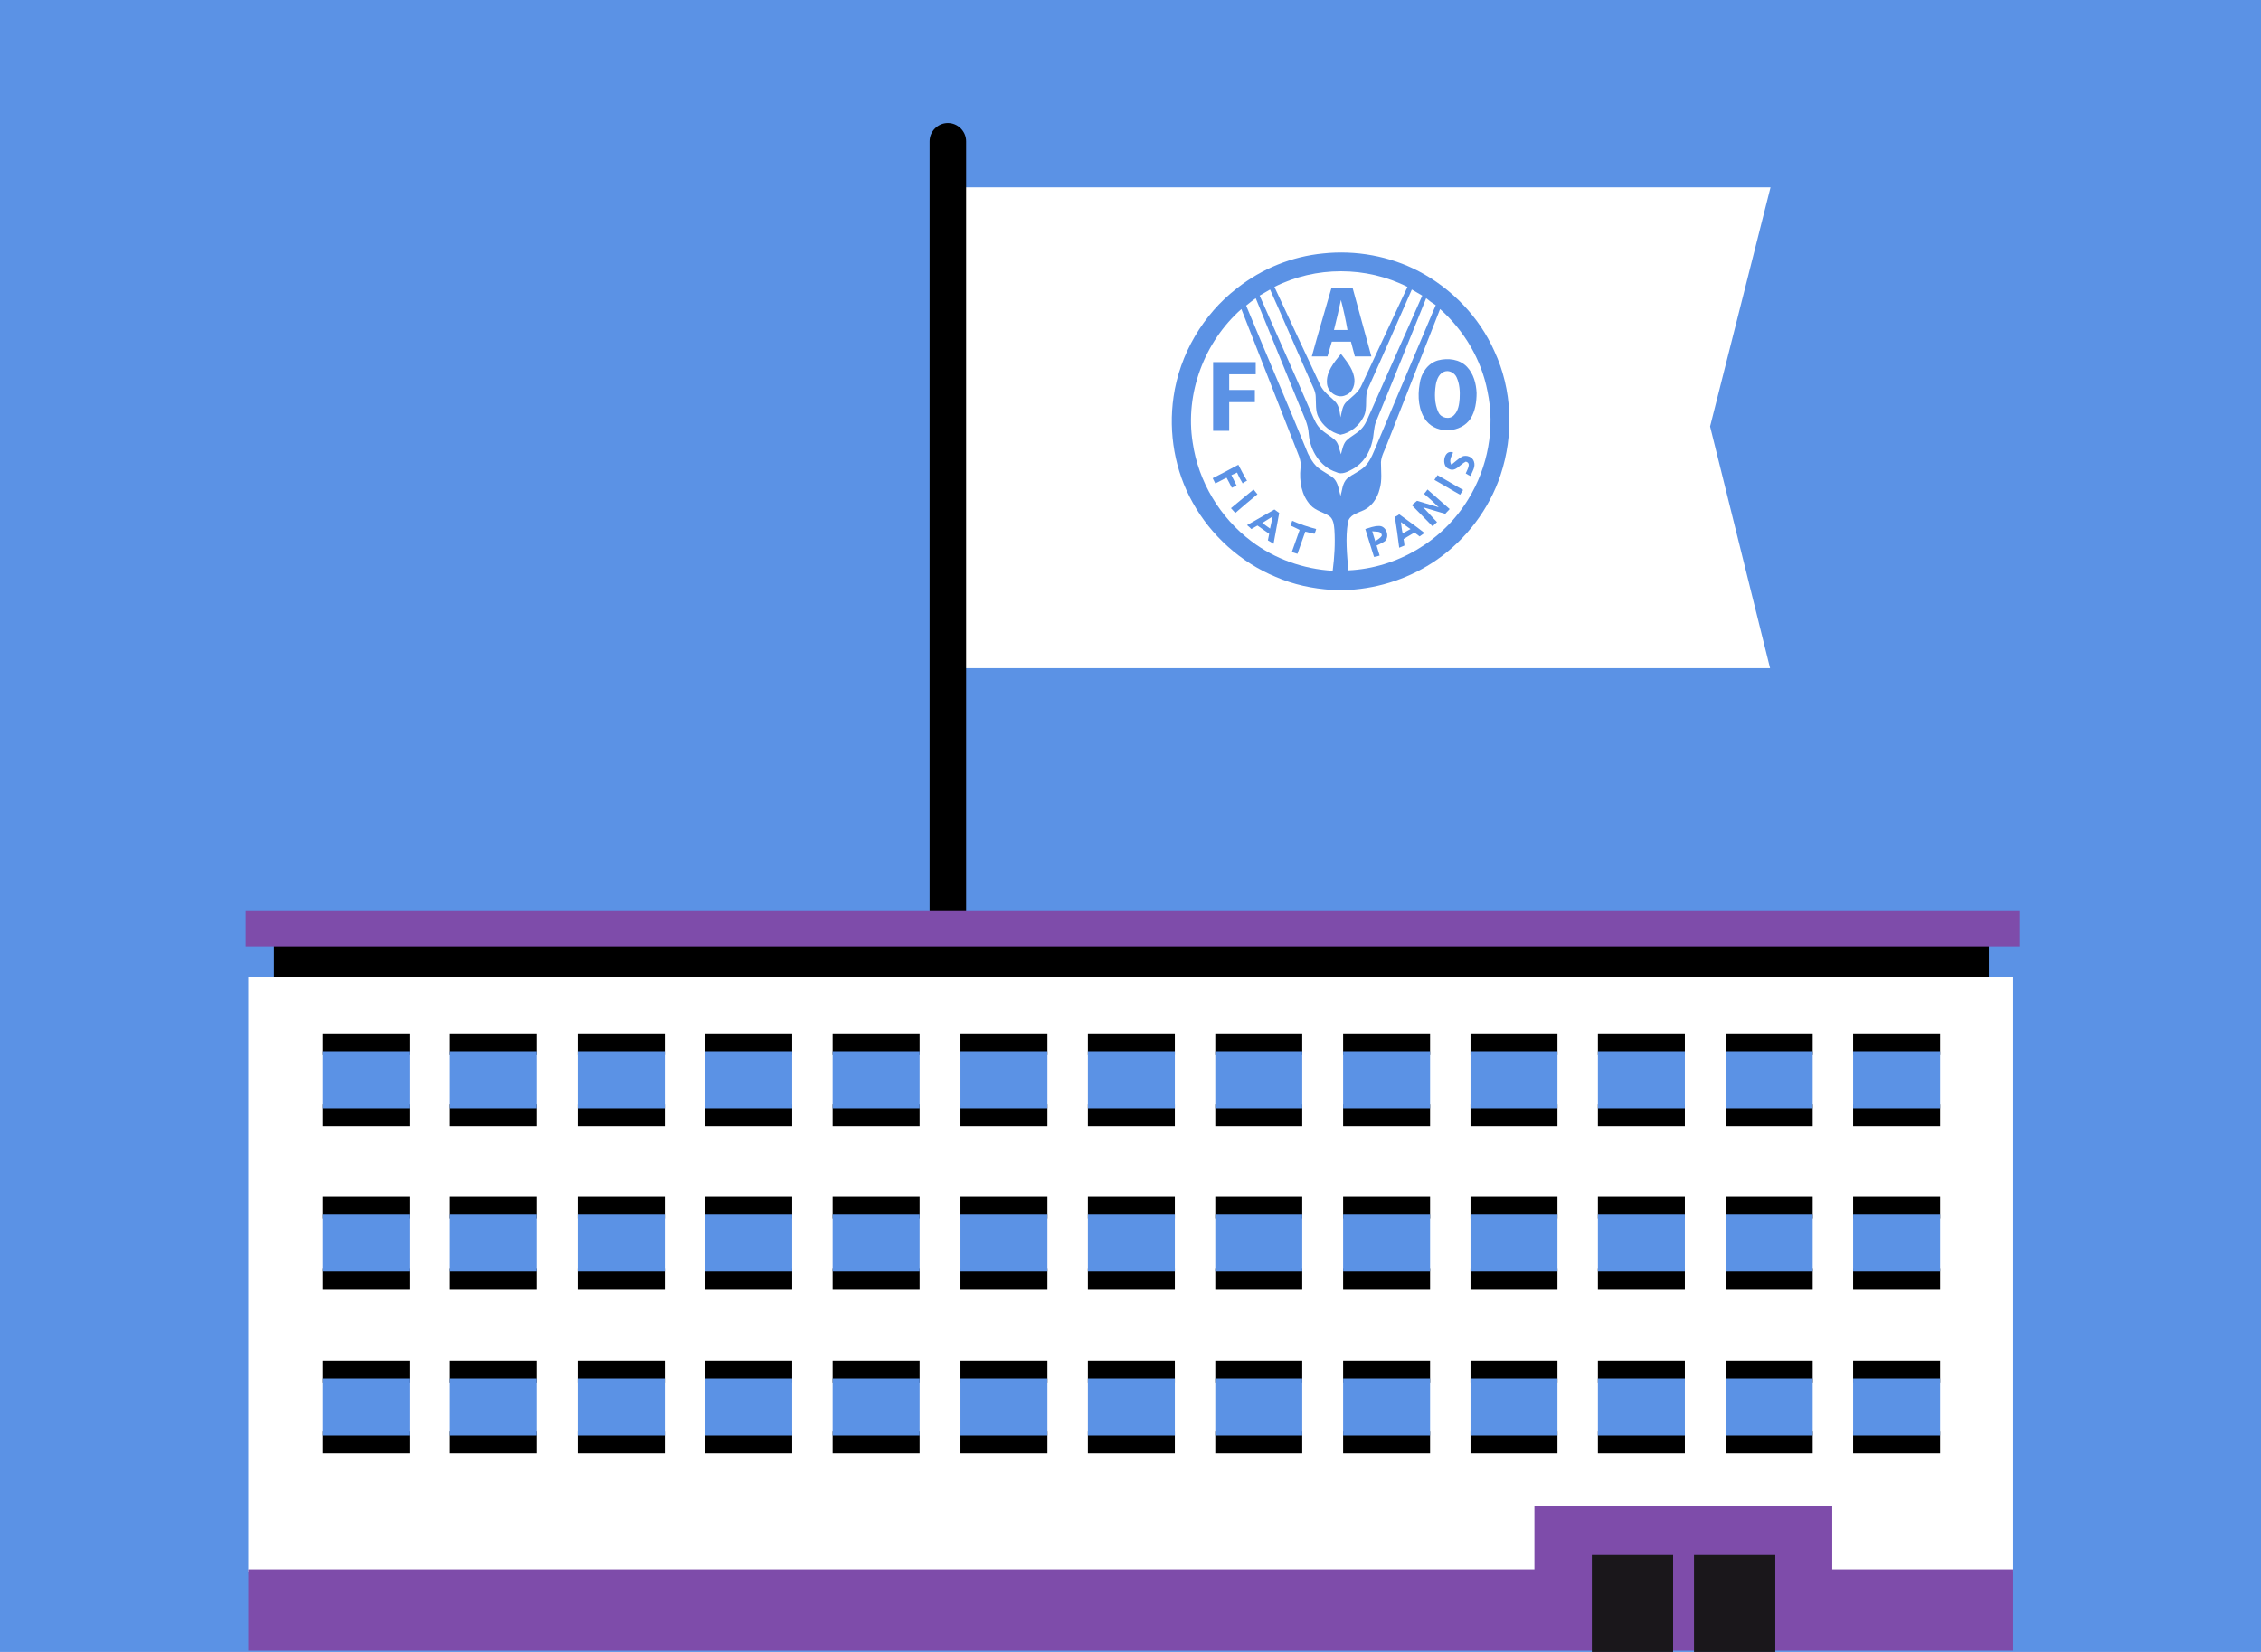 <?xml version="1.0" encoding="utf-8"?>
<!DOCTYPE svg PUBLIC "-//W3C//DTD SVG 1.1//EN" "http://www.w3.org/Graphics/SVG/1.1/DTD/svg11.dtd">
<svg version="1.1" xmlns="http://www.w3.org/2000/svg" xmlns:xlink="http://www.w3.org/1999/xlink" x="0px" y="0px" width="520px"
	 height="100%" viewBox="0 0 520 380" enable-background="new 0 0 520 380" xml:space="preserve" preserveAspectRatio="none">
<g id="FONDS">
	<rect x="0" fill="#5B92E5" width="520" height="380"/>
</g>
<g id="ILLUS">
	<polygon fill="#FFFFFF" points="220.6,43.1 407.2,43.1 393.3,98.1 407.1,153.7 220.6,153.7 	"/>
	<g>
		<path fill="#5B92E5" d="M284.5,66.3c5.7-4.5,12.6-7.3,19.8-8c7.5-0.8,15.3,0.6,22,4.1c7.6,4,13.9,10.5,17.4,18.4
			c4.1,8.8,4.5,19.2,1.4,28.5c-2.6,7.8-7.9,14.8-14.7,19.5c-5.9,4.1-13,6.5-20.2,6.9h-3.9c-4.4-0.3-8.8-1.2-12.9-3
			c-8-3.3-14.9-9.5-19.1-17.1c-4.1-7.3-5.6-16-4.4-24.3C271.3,81.5,276.7,72.3,284.5,66.3z"/>
		<path fill="#FFFFFF" d="M293.1,66c9.5-4.8,21.1-4.8,30.6,0c-3.5,7.5-7,15-10.5,22.5c-0.7,1.7-2.2,2.7-3.5,3.9
			c-1,0.9-1.1,2.4-1.4,3.6c-0.2-1.3-0.3-2.7-1.3-3.7c-1.2-1.2-2.7-2.2-3.4-3.8C300.1,81,296.6,73.5,293.1,66z"/>
		<path fill="#5B92E5" d="M306.2,66.3c1.6,0,3.2,0,4.9,0c1.4,5.2,2.9,10.5,4.3,15.7c-1.3,0-2.6,0-3.8,0c-0.3-1.1-0.6-2.3-0.9-3.4
			c-1.5,0-2.9,0-4.4,0c-0.3,1.1-0.7,2.3-1,3.4c-1.2,0-2.4,0-3.6,0C303.1,76.8,304.7,71.6,306.2,66.3z"/>
		<path fill="#FFFFFF" d="M289.7,68c0.8-0.5,1.6-0.9,2.4-1.4c3.1,6.9,6.1,13.9,9.2,20.9c0.5,1.2,1.3,2.5,1.3,3.8
			c0.1,1.5-0.1,3.2,0.6,4.6c1,2,2.9,3.6,5.1,4.1c2.3-0.4,4.3-2.1,5.3-4.1c1.1-2.1,0.1-4.6,1.1-6.7c3.4-7.5,6.7-15.1,10-22.6
			c0.8,0.5,1.6,0.9,2.4,1.4c-3.9,8.9-7.9,17.7-11.8,26.6c-0.6,1.2-1,2.6-1.9,3.7c-1,1.3-2.6,1.9-3.8,3.1c-0.7,0.8-0.9,2-1.2,3.1
			c-0.4-1.1-0.5-2.5-1.4-3.3c-1.2-1.1-2.8-1.8-3.8-3.1c-0.9-1.2-1.4-2.7-2-4C297.4,85.3,293.5,76.6,289.7,68z"/>
		<path fill="#FFFFFF" d="M286.6,70.3c0.7-0.6,1.4-1.1,2.2-1.7c3.4,8.3,6.8,16.7,10.2,25c0.8,2,1.9,4,2,6.3c0.3,3.7,2.6,7.5,6.3,8.7
			c1.3,0.7,2.7-0.1,3.8-0.7c2.4-1.3,3.9-3.7,4.5-6.3c0.4-1.5,0.3-3.2,0.9-4.7c3.9-9.4,7.7-18.9,11.5-28.3c0.7,0.6,1.4,1.1,2.2,1.6
			c-4.7,11.2-9.5,22.4-14.2,33.6c-0.5,1.2-1.1,2.5-2.1,3.5c-1.2,1.2-2.8,1.7-4.1,2.8c-1.1,1.1-1.1,2.7-1.5,4c-0.4-1.4-0.5-2.9-1.5-4
			c-1.2-1.1-2.9-1.7-4.1-2.9c-0.8-0.8-1.4-1.9-1.9-2.9C296.2,93,291.3,81.7,286.6,70.3z"/>
		<path fill="#FFFFFF" d="M308.4,69c0.6,2.3,1.1,4.6,1.5,6.9c-1,0-2.1,0-3.1,0C307.4,73.6,307.9,71.3,308.4,69z"/>
		<path fill="#FFFFFF" d="M274.3,101.8c-1.8-11.3,2.7-23.2,11.2-30.7c4.1,10.5,8.2,20.9,12.3,31.4c0.6,1.7,1.6,3.3,1.3,5.2
			c-0.3,3,0.2,6.2,2.3,8.5c1.2,1.3,2.9,1.6,4.3,2.5c1,0.7,1.1,2.1,1.2,3.2c0.2,3.1,0,6.3-0.4,9.4c-6.7-0.4-13.3-2.7-18.7-6.8
			C280.6,119.1,275.6,110.8,274.3,101.8z"/>
		<path fill="#FFFFFF" d="M318.9,102.4c4.1-10.4,8.2-20.9,12.3-31.3c5.5,4.9,9.5,11.6,10.9,18.9c1.8,8.4,0.1,17.5-4.4,24.8
			c-5.8,9.6-16.4,15.9-27.6,16.4c-0.3-3.7-0.7-7.4-0.1-11c0.3-1.7,2-2.1,3.3-2.7c2.1-0.8,3.5-2.9,4-5c0.6-2,0.3-4.1,0.3-6.2
			C317.7,104.9,318.4,103.7,318.9,102.4z"/>
		<path fill="#5B92E5" d="M305.2,88.3c-0.3-2.7,1.6-4.9,3.2-6.9c1.2,1.6,2.6,3.2,3,5.2c0.4,1.6-0.2,3.7-1.9,4.3
			C307.7,91.8,305.4,90.3,305.2,88.3z"/>
		<path fill="#5B92E5" d="M330.7,82.9c2.3-0.6,5-0.3,6.7,1.5c1.5,1.6,2.1,3.8,2.2,6c0,2-0.3,4.2-1.4,5.9c-2.2,3.3-7.6,3.6-10.1,0.6
			c-1.9-2.4-2.1-5.7-1.6-8.6C326.8,85.9,328.3,83.6,330.7,82.9z"/>
		<path fill="#5B92E5" d="M279,83.3c3.3,0,6.5,0,9.8,0c0,0.9,0,1.9,0,2.8c-2,0-4.1,0-6.1,0c0,1.2,0,2.4,0,3.6c2,0,3.9,0,5.9,0
			c0,0.9,0,1.9,0,2.8c-2,0-3.9,0-5.9,0c0,2.2,0,4.4,0,6.6c-1.2,0-2.4,0-3.7,0C279,93.8,279,88.5,279,83.3z"/>
		<path fill="#FFFFFF" d="M332.5,85.4c1-0.2,2.1,0.5,2.5,1.4c0.7,1.5,0.8,3.3,0.7,4.9c-0.1,1.3-0.3,2.8-1.3,3.8
			c-1,1.1-3,0.7-3.6-0.7c-0.9-1.9-0.9-4.2-0.6-6.2C330.4,87.3,331,85.7,332.5,85.4z"/>
		<path fill="#5B92E5" d="M333.3,107.9c-2-0.6-1.2-4.7,0.9-3.8c-0.4,0.9-1,1.9-0.4,2.8c0.8-0.6,1.6-1.4,2.5-1.9
			c1-0.4,2.4,0.1,2.7,1.2c0.4,1.2-0.4,2.3-0.8,3.3c-0.3-0.1-0.8-0.4-1.1-0.6c0.3-0.8,1.4-2.4,0-2.7
			C335.8,106.8,334.8,108.6,333.3,107.9z"/>
		<path fill="#5B92E5" d="M278.9,110c2-1,3.9-2,5.9-3.1c0.6,1.2,1.3,2.5,2,3.7c-0.3,0.1-0.8,0.4-1,0.6c-0.5-0.8-0.9-1.6-1.3-2.5
			c-0.4,0.2-0.8,0.4-1.3,0.6c0.4,0.8,0.8,1.6,1.2,2.4c-0.3,0.1-0.8,0.4-1.1,0.5c-0.4-0.8-0.8-1.6-1.2-2.3c-0.9,0.4-1.7,0.9-2.6,1.3
			C279.3,110.8,279.1,110.4,278.9,110z"/>
		<path fill="#5B92E5" d="M330.6,109.3c2,1.1,3.9,2.3,5.9,3.4c-0.2,0.3-0.5,0.8-0.7,1.1c-2-1.1-3.9-2.3-5.9-3.4
			C330.1,110,330.4,109.7,330.6,109.3z"/>
		<path fill="#5B92E5" d="M283.1,116.9c1.7-1.4,3.5-2.9,5.2-4.3c0.3,0.4,0.6,0.7,0.9,1.1c-1.7,1.4-3.4,2.8-5.1,4.3
			C283.8,117.7,283.5,117.3,283.1,116.9z"/>
		<path fill="#5B92E5" d="M327.5,113.6c0.3-0.3,0.6-0.7,0.8-1c1.7,1.5,3.4,3,5.1,4.5c-0.3,0.4-0.7,0.7-1,1.1c-1.7-0.5-3.4-1-5.1-1.5
			c1.1,1.1,2.1,2.3,3.2,3.4c-0.3,0.3-0.7,0.6-1,1c-1.6-1.6-3.2-3.3-4.8-4.9c0.4-0.3,0.8-0.7,1.2-1c1.6,0.5,3.3,1,5,1.5
			C329.8,115.6,328.7,114.6,327.5,113.6z"/>
		<path fill="#5B92E5" d="M286.8,120.8c2.1-1.2,4.2-2.4,6.3-3.6c0.3,0.2,0.8,0.6,1.1,0.8c-0.4,2.4-0.9,4.7-1.3,7.1
			c-0.3-0.2-0.9-0.6-1.3-0.8c0.1-0.5,0.2-1,0.3-1.5c-0.9-0.6-1.8-1.3-2.7-1.9c-0.5,0.3-0.9,0.5-1.4,0.8
			C287.6,121.5,287.1,121,286.8,120.8z"/>
		<path fill="#5B92E5" d="M320.8,118.9c0.3-0.1,0.8-0.4,1-0.6c1.9,1.4,3.9,2.8,5.8,4.3c-0.3,0.2-0.8,0.6-1.1,0.8
			c-0.4-0.3-0.8-0.6-1.2-0.9c-0.8,0.5-1.7,1-2.5,1.5c0.1,0.4,0.2,1.2,0.2,1.5c-0.3,0.1-0.9,0.4-1.2,0.5
			C321.5,123.7,321.2,121.3,320.8,118.9z"/>
		<path fill="#FFFFFF" d="M290.3,120.3c0.8-0.5,1.6-1,2.4-1.5c-0.2,0.9-0.4,1.9-0.6,2.8C291.5,121.2,290.9,120.7,290.3,120.3z"/>
		<path fill="#5B92E5" d="M296.8,120.9c0.1-0.3,0.3-0.8,0.4-1.1c1.8,0.8,3.6,1.4,5.5,1.9c-0.1,0.4-0.2,0.7-0.4,1.1
			c-0.7-0.2-1.4-0.3-2.1-0.5c-0.6,1.7-1.2,3.4-1.8,5.1c-0.3-0.1-1-0.3-1.3-0.4c0.6-1.7,1.2-3.4,1.8-5.1
			C298.1,121.5,297.5,121.2,296.8,120.9z"/>
		<path fill="#FFFFFF" d="M322.2,120.1c0.7,0.5,1.4,1.1,2.2,1.6c-0.6,0.3-1.2,0.7-1.8,1C322.4,121.9,322.3,121,322.2,120.1z"/>
		<path fill="#5B92E5" d="M314,121.7c1-0.3,2-0.7,3.1-0.7c1.7-0.1,2.6,2.4,1.4,3.5c-0.6,0.4-1.3,0.7-1.9,1c0.2,0.8,0.5,1.5,0.7,2.3
			c-0.3,0.1-0.9,0.3-1.3,0.3C315.3,126,314.7,123.8,314,121.7z"/>
		<path fill="#FFFFFF" d="M315.6,122.2c0.8,0.2,2.1-0.2,2.2,1c-0.3,0.6-1,0.9-1.5,1.3C316,123.6,315.8,122.9,315.6,122.2z"/>
	</g>
	<path d="M222.2,215.8c0,2.3-1.9,4.2-4.2,4.2l0,0c-2.3,0-4.2-1.9-4.2-4.2V32.5c0-2.3,1.9-4.2,4.2-4.2l0,0c2.3,0,4.2,1.9,4.2,4.2
		V215.8z"/>
	<rect x="57.1" y="224.7" fill="#FFFFFF" width="405.9" height="137"/>
	<rect x="57.1" y="361" fill="#7E4CAA" width="405.9" height="18.7"/>
	<rect x="63" y="216.4" width="394.4" height="8.3"/>
	<rect x="56.5" y="209.4" fill="#7E4CAA" width="407.9" height="8.3"/>
	<rect x="352.9" y="346.4" fill="#7E4CAA" width="68.5" height="14.7"/>
	<g>
		<rect x="74.2" y="237.7" width="20" height="5"/>
		<rect x="74.2" y="254" width="20" height="5"/>
		<rect x="74.2" y="241.8" fill="#5B92E5" width="20" height="13.1"/>
		<rect x="103.5" y="237.7" width="20" height="5"/>
		<rect x="103.5" y="254" width="20" height="5"/>
		<rect x="103.5" y="241.8" fill="#5B92E5" width="20" height="13.1"/>
		<rect x="132.9" y="237.7" width="20" height="5"/>
		<rect x="132.9" y="254" width="20" height="5"/>
		<rect x="132.9" y="241.8" fill="#5B92E5" width="20" height="13.1"/>
		<rect x="162.2" y="237.7" width="20" height="5"/>
		<rect x="162.2" y="254" width="20" height="5"/>
		<rect x="162.2" y="241.8" fill="#5B92E5" width="20" height="13.1"/>
		<rect x="191.5" y="237.7" width="20" height="5"/>
		<rect x="191.5" y="254" width="20" height="5"/>
		<rect x="191.5" y="241.8" fill="#5B92E5" width="20" height="13.1"/>
		<rect x="220.9" y="237.7" width="20" height="5"/>
		<rect x="220.9" y="254" width="20" height="5"/>
		<rect x="220.9" y="241.8" fill="#5B92E5" width="20" height="13.1"/>
		<rect x="250.2" y="237.7" width="20" height="5"/>
		<rect x="250.2" y="254" width="20" height="5"/>
		<rect x="250.2" y="241.8" fill="#5B92E5" width="20" height="13.1"/>
		<rect x="279.5" y="237.7" width="20" height="5"/>
		<rect x="279.5" y="254" width="20" height="5"/>
		<rect x="279.5" y="241.8" fill="#5B92E5" width="20" height="13.1"/>
		<rect x="308.9" y="237.7" width="20" height="5"/>
		<rect x="308.9" y="254" width="20" height="5"/>
		<rect x="308.9" y="241.8" fill="#5B92E5" width="20" height="13.1"/>
		<rect x="338.2" y="237.7" width="20" height="5"/>
		<rect x="338.2" y="254" width="20" height="5"/>
		<rect x="338.2" y="241.8" fill="#5B92E5" width="20" height="13.1"/>
		<rect x="367.5" y="237.7" width="20" height="5"/>
		<rect x="367.5" y="254" width="20" height="5"/>
		<rect x="367.5" y="241.8" fill="#5B92E5" width="20" height="13.1"/>
		<rect x="396.9" y="237.7" width="20" height="5"/>
		<rect x="396.9" y="254" width="20" height="5"/>
		<rect x="396.9" y="241.8" fill="#5B92E5" width="20" height="13.1"/>
		<rect x="426.2" y="237.7" width="20" height="5"/>
		<rect x="426.2" y="254" width="20" height="5"/>
		<rect x="426.2" y="241.8" fill="#5B92E5" width="20" height="13.1"/>
	</g>
	<g>
		<rect x="74.2" y="275.3" width="20" height="5"/>
		<rect x="74.2" y="291.7" width="20" height="5"/>
		<rect x="74.2" y="279.4" fill="#5B92E5" width="20" height="13.1"/>
		<rect x="103.5" y="275.3" width="20" height="5"/>
		<rect x="103.5" y="291.7" width="20" height="5"/>
		<rect x="103.5" y="279.4" fill="#5B92E5" width="20" height="13.1"/>
		<rect x="132.9" y="275.3" width="20" height="5"/>
		<rect x="132.9" y="291.7" width="20" height="5"/>
		<rect x="132.9" y="279.4" fill="#5B92E5" width="20" height="13.1"/>
		<rect x="162.2" y="275.3" width="20" height="5"/>
		<rect x="162.2" y="291.7" width="20" height="5"/>
		<rect x="162.2" y="279.4" fill="#5B92E5" width="20" height="13.1"/>
		<rect x="191.5" y="275.3" width="20" height="5"/>
		<rect x="191.5" y="291.7" width="20" height="5"/>
		<rect x="191.5" y="279.4" fill="#5B92E5" width="20" height="13.1"/>
		<rect x="220.9" y="275.3" width="20" height="5"/>
		<rect x="220.9" y="291.7" width="20" height="5"/>
		<rect x="220.9" y="279.4" fill="#5B92E5" width="20" height="13.1"/>
		<rect x="250.2" y="275.3" width="20" height="5"/>
		<rect x="250.2" y="291.7" width="20" height="5"/>
		<rect x="250.2" y="279.4" fill="#5B92E5" width="20" height="13.1"/>
		<rect x="279.5" y="275.3" width="20" height="5"/>
		<rect x="279.5" y="291.7" width="20" height="5"/>
		<rect x="279.5" y="279.4" fill="#5B92E5" width="20" height="13.1"/>
		<rect x="308.9" y="275.3" width="20" height="5"/>
		<rect x="308.9" y="291.7" width="20" height="5"/>
		<rect x="308.9" y="279.4" fill="#5B92E5" width="20" height="13.1"/>
		<rect x="338.2" y="275.3" width="20" height="5"/>
		<rect x="338.2" y="291.7" width="20" height="5"/>
		<rect x="338.2" y="279.4" fill="#5B92E5" width="20" height="13.1"/>
		<rect x="367.5" y="275.3" width="20" height="5"/>
		<rect x="367.5" y="291.7" width="20" height="5"/>
		<rect x="367.5" y="279.4" fill="#5B92E5" width="20" height="13.1"/>
		<rect x="396.9" y="275.3" width="20" height="5"/>
		<rect x="396.9" y="291.7" width="20" height="5"/>
		<rect x="396.9" y="279.4" fill="#5B92E5" width="20" height="13.1"/>
		<rect x="426.2" y="275.3" width="20" height="5"/>
		<rect x="426.2" y="291.7" width="20" height="5"/>
		<rect x="426.2" y="279.4" fill="#5B92E5" width="20" height="13.1"/>
	</g>
	<g>
		<rect x="74.2" y="313" width="20" height="5"/>
		<rect x="74.2" y="329.3" width="20" height="5"/>
		<rect x="74.2" y="317.1" fill="#5B92E5" width="20" height="13.1"/>
		<rect x="103.5" y="313" width="20" height="5"/>
		<rect x="103.5" y="329.3" width="20" height="5"/>
		<rect x="103.5" y="317.1" fill="#5B92E5" width="20" height="13.1"/>
		<rect x="132.9" y="313" width="20" height="5"/>
		<rect x="132.9" y="329.3" width="20" height="5"/>
		<rect x="132.9" y="317.1" fill="#5B92E5" width="20" height="13.1"/>
		<rect x="162.2" y="313" width="20" height="5"/>
		<rect x="162.2" y="329.3" width="20" height="5"/>
		<rect x="162.2" y="317.1" fill="#5B92E5" width="20" height="13.1"/>
		<rect x="191.5" y="313" width="20" height="5"/>
		<rect x="191.5" y="329.3" width="20" height="5"/>
		<rect x="191.5" y="317.1" fill="#5B92E5" width="20" height="13.1"/>
		<rect x="220.9" y="313" width="20" height="5"/>
		<rect x="220.9" y="329.3" width="20" height="5"/>
		<rect x="220.9" y="317.1" fill="#5B92E5" width="20" height="13.1"/>
		<rect x="250.2" y="313" width="20" height="5"/>
		<rect x="250.2" y="329.3" width="20" height="5"/>
		<rect x="250.2" y="317.1" fill="#5B92E5" width="20" height="13.1"/>
		<rect x="279.5" y="313" width="20" height="5"/>
		<rect x="279.5" y="329.3" width="20" height="5"/>
		<rect x="279.5" y="317.1" fill="#5B92E5" width="20" height="13.1"/>
		<rect x="308.9" y="313" width="20" height="5"/>
		<rect x="308.9" y="329.3" width="20" height="5"/>
		<rect x="308.9" y="317.1" fill="#5B92E5" width="20" height="13.1"/>
		<rect x="338.2" y="313" width="20" height="5"/>
		<rect x="338.2" y="329.3" width="20" height="5"/>
		<rect x="338.2" y="317.1" fill="#5B92E5" width="20" height="13.1"/>
		<rect x="367.5" y="313" width="20" height="5"/>
		<rect x="367.5" y="329.3" width="20" height="5"/>
		<rect x="367.5" y="317.1" fill="#5B92E5" width="20" height="13.1"/>
		<rect x="396.9" y="313" width="20" height="5"/>
		<rect x="396.9" y="329.3" width="20" height="5"/>
		<rect x="396.9" y="317.1" fill="#5B92E5" width="20" height="13.1"/>
		<rect x="426.2" y="313" width="20" height="5"/>
		<rect x="426.2" y="329.3" width="20" height="5"/>
		<rect x="426.2" y="317.1" fill="#5B92E5" width="20" height="13.1"/>
	</g>
	<g>
		<rect x="366.1" y="357.7" fill="#1A171B" width="18.7" height="22.3"/>
		<rect x="389.6" y="357.7" fill="#1A171B" width="18.7" height="22.3"/>
	</g>
</g>
</svg>
